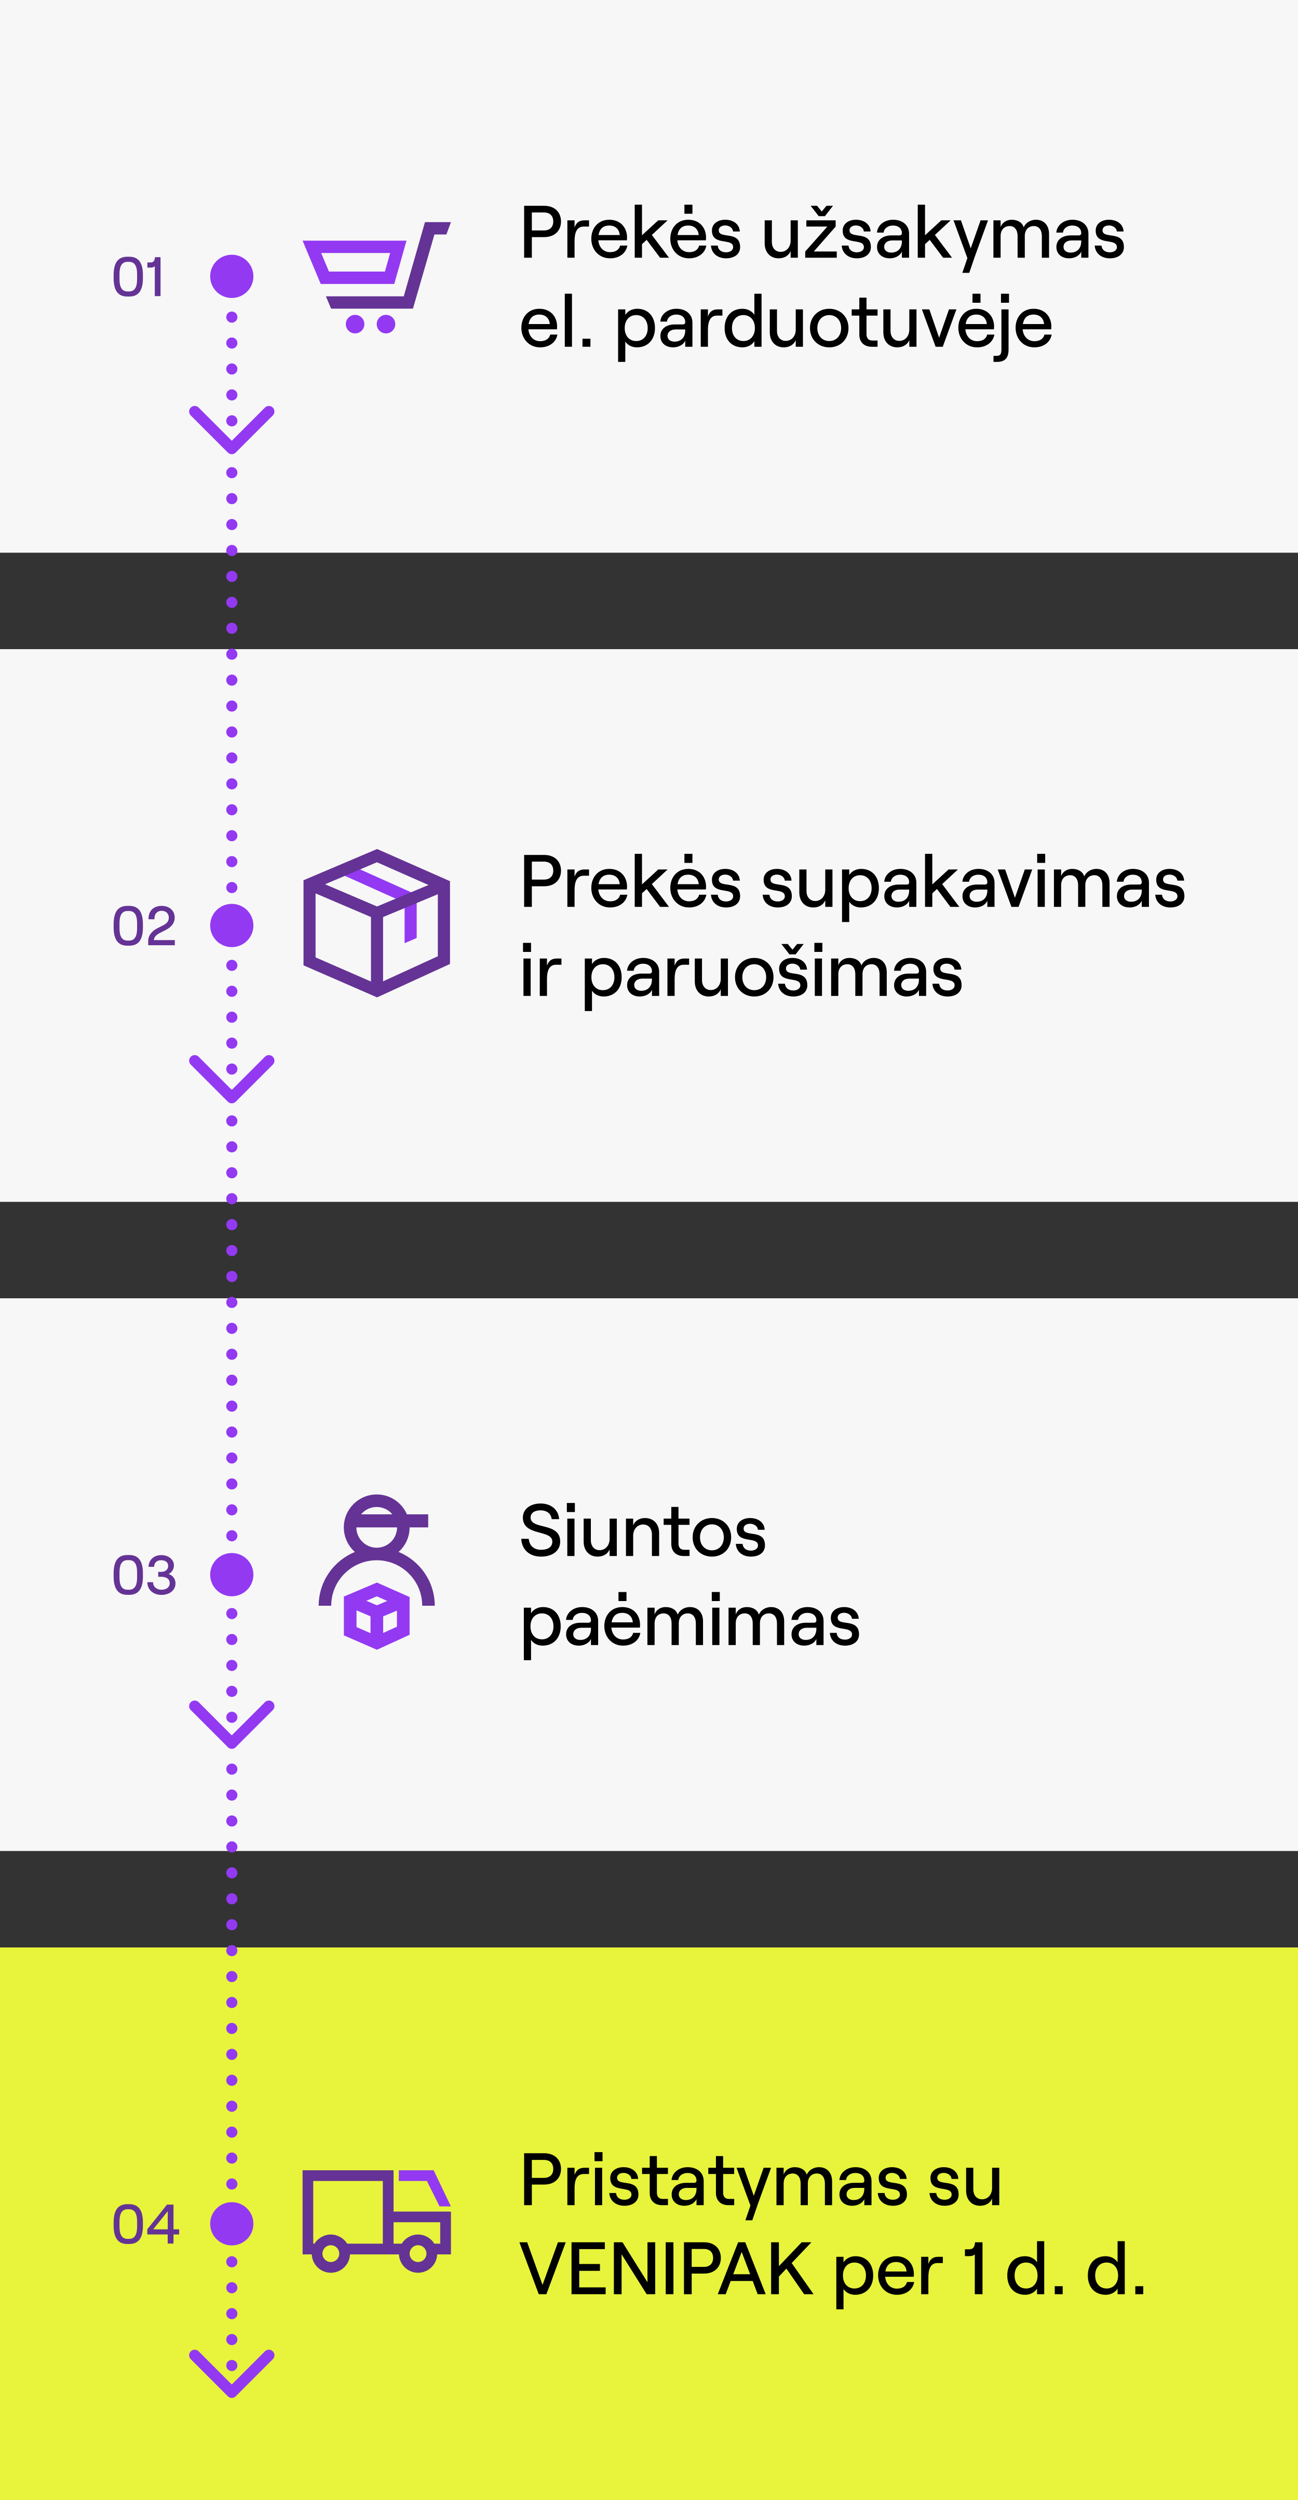 <?xml version="1.0" encoding="UTF-8"?><svg id="Layer_2" xmlns="http://www.w3.org/2000/svg" width="350" height="674" viewBox="0 0 350 674"><rect x="0" y="0" width="350" height="674" fill="#333333" stroke="none"/><g id="Layer_1-2"><rect y="175" width="350" height="149" style="fill:#f7f7f7;"/><polygon points="112.36 252.87 109.1 254.27 109.1 243.34 92.25 235.78 93.59 232.8 112.36 241.22 112.36 252.87" style="fill:#9339f2;"/><path d="M101.68,268.88l-19.84-8.64v-22.94l19.84-8.42,19.66,8.67v22.32l-19.65,9ZM85.1,258.1l16.54,7.21,16.42-7.52v-18.1l-16.42-7.24-16.55,7.02v18.64Z" style="fill:#643395;"/><polygon points="101.65 247.91 82.83 239.88 84.11 236.88 101.67 244.37 119.07 237.11 120.33 240.12 101.65 247.91" style="fill:#643395;"/><rect x="100.03" y="246.14" width="3.26" height="20.95" style="fill:#643395;"/><rect x="139.91" y="227.48" width="197.09" height="45.08" style="fill:none;"/><path d="M141.33,230.48h5.42c2.82,0,4.52,1.74,4.52,4.22s-1.7,4.22-4.52,4.22h-3.34v5.56h-2.08v-14ZM146.69,237.12c1.8,0,2.5-1.14,2.5-2.42s-.7-2.42-2.5-2.42h-3.28v4.84h3.28Z"/><path d="M157.37,236.08c-1.84,0-2.44,1.64-2.44,3.84v4.56h-1.94v-10.08h1.94v1.94c.46-1.34,1.26-1.94,2.68-1.94h1.22v1.68h-1.46Z"/><path d="M169.16,241.2c-.36,2.08-2.18,3.44-4.66,3.44-3.12,0-5.06-2.46-5.06-5.26s1.76-5.14,4.86-5.14,4.78,2.22,4.78,4.78c0,.26-.02.58-.04.76h-7.7c.16,1.9,1.4,3.2,3.16,3.2,1.48,0,2.44-.64,2.72-1.78h1.94ZM161.39,238.36h5.72c-.12-1.54-1.16-2.56-2.82-2.56s-2.6.88-2.9,2.56Z"/><path d="M174.37,239.66l-1.26,1.16v3.66h-1.96v-14.3h1.96v8.24l4.38-4.02h2.52l-4.24,3.94,4.62,6.14h-2.4l-3.62-4.82Z"/><path d="M190.46,241.2c-.36,2.08-2.18,3.44-4.66,3.44-3.12,0-5.06-2.46-5.06-5.26s1.76-5.14,4.86-5.14,4.78,2.22,4.78,4.78c0,.26-.02.58-.04.76h-7.7c.16,1.9,1.4,3.2,3.16,3.2,1.48,0,2.44-.64,2.72-1.78h1.94ZM182.69,238.36h5.72c-.12-1.54-1.16-2.56-2.82-2.56s-2.6.88-2.9,2.56ZM186.71,232.62h-2.16v-2.44h2.16v2.44Z"/><path d="M191.71,241.2h1.82c.12,1.16.96,1.82,2.26,1.82,1.16,0,1.9-.62,1.9-1.36,0-2.68-5.72-.22-5.72-4.52,0-1.74,1.48-2.9,3.58-2.9,2.28,0,3.84,1.26,3.94,3.16h-1.82c-.14-1.16-1.26-1.62-2.12-1.62-1.04,0-1.74.52-1.74,1.3,0,2.5,5.76-.06,5.76,4.54,0,1.84-1.5,3.02-3.78,3.02s-3.94-1.32-4.08-3.44Z"/><path d="M205.65,241.2h1.82c.12,1.16.96,1.82,2.26,1.82,1.16,0,1.9-.62,1.9-1.36,0-2.68-5.72-.22-5.72-4.52,0-1.74,1.48-2.9,3.58-2.9,2.28,0,3.84,1.26,3.94,3.16h-1.82c-.14-1.16-1.26-1.62-2.12-1.62-1.04,0-1.74.52-1.74,1.3,0,2.5,5.76-.06,5.76,4.54,0,1.84-1.5,3.02-3.78,3.02s-3.94-1.32-4.08-3.44Z"/><path d="M224.47,244.48h-1.94v-1.78c-.54,1.26-1.74,1.94-3.24,1.94-2.28,0-3.76-1.64-3.76-4.04v-6.2h1.94v5.82c0,1.6.94,2.68,2.36,2.68,1.58,0,2.7-1.28,2.7-3.04v-5.46h1.94v10.08Z"/><path d="M227.05,234.4h1.94v1.5c.6-1,1.82-1.66,3.22-1.66,3.04,0,4.78,2.2,4.78,5.2s-1.82,5.2-4.88,5.2c-1.34,0-2.54-.62-3.12-1.58v5.5h-1.94v-14.16ZM235.03,239.44c0-2.1-1.24-3.5-3.1-3.5s-3.1,1.4-3.1,3.5,1.22,3.5,3.1,3.5,3.1-1.4,3.1-3.5Z"/><path d="M247.09,237.98v6.5h-1.94v-1.64c-.48,1.08-1.76,1.8-3.28,1.8-2.06,0-3.42-1.24-3.42-3.04,0-1.94,1.54-3.14,3.92-3.14h2.1c.46,0,.68-.24.68-.6,0-1.22-.88-2.06-2.44-2.06-1.4,0-2.42.88-2.48,1.9h-1.8c.16-1.98,1.96-3.46,4.34-3.46,2.6,0,4.32,1.5,4.32,3.74ZM245.15,240.06v-.24h-2.6c-1.32,0-2.18.68-2.18,1.74,0,.92.76,1.54,1.88,1.54,1.84,0,2.9-1.18,2.9-3.04Z"/><path d="M252.65,239.66l-1.26,1.16v3.66h-1.96v-14.3h1.96v8.24l4.38-4.02h2.52l-4.24,3.94,4.62,6.14h-2.4l-3.62-4.82Z"/><path d="M268.17,237.98v6.5h-1.94v-1.64c-.48,1.08-1.76,1.8-3.28,1.8-2.06,0-3.42-1.24-3.42-3.04,0-1.94,1.54-3.14,3.92-3.14h2.1c.46,0,.68-.24.68-.6,0-1.22-.88-2.06-2.44-2.06-1.4,0-2.42.88-2.48,1.9h-1.8c.16-1.98,1.96-3.46,4.34-3.46,2.6,0,4.32,1.5,4.32,3.74ZM266.23,240.06v-.24h-2.6c-1.32,0-2.18.68-2.18,1.74,0,.92.76,1.54,1.88,1.54,1.84,0,2.9-1.18,2.9-3.04Z"/><path d="M269.03,234.4h2l2.64,7.64,2.66-7.64h2l-3.68,10.08h-1.92l-3.7-10.08Z"/><path d="M281.83,230.18v2.44h-2.16v-2.44h2.16ZM279.79,234.4h1.94v10.08h-1.94v-10.08Z"/><path d="M284.19,234.4h1.94v1.8c.42-1.14,1.5-1.96,2.98-1.96,1.64,0,2.86.74,3.26,2.06.4-1.14,1.72-2.06,3.28-2.06,2.18,0,3.54,1.5,3.54,3.84v6.4h-1.94v-5.86c0-1.6-.8-2.68-2.14-2.68-1.54,0-2.46,1.08-2.46,2.68v5.86h-1.94v-5.86c0-1.6-.8-2.68-2.12-2.68-1.54,0-2.46,1.08-2.46,2.68v5.86h-1.94v-10.08Z"/><path d="M309.81,237.98v6.5h-1.94v-1.64c-.48,1.08-1.76,1.8-3.28,1.8-2.06,0-3.42-1.24-3.42-3.04,0-1.94,1.54-3.14,3.92-3.14h2.1c.46,0,.68-.24.68-.6,0-1.22-.88-2.06-2.44-2.06-1.4,0-2.42.88-2.48,1.9h-1.8c.16-1.98,1.96-3.46,4.34-3.46,2.6,0,4.32,1.5,4.32,3.74ZM307.87,240.06v-.24h-2.6c-1.32,0-2.18.68-2.18,1.74,0,.92.76,1.54,1.88,1.54,1.84,0,2.9-1.18,2.9-3.04Z"/><path d="M311.51,241.2h1.82c.12,1.16.96,1.82,2.26,1.82,1.16,0,1.9-.62,1.9-1.36,0-2.68-5.72-.22-5.72-4.52,0-1.74,1.48-2.9,3.58-2.9,2.28,0,3.84,1.26,3.94,3.16h-1.82c-.14-1.16-1.26-1.62-2.12-1.62-1.04,0-1.74.52-1.74,1.3,0,2.5,5.76-.06,5.76,4.54,0,1.84-1.5,3.02-3.78,3.02s-3.94-1.32-4.08-3.44Z"/><path d="M143.19,254.18v2.44h-2.16v-2.44h2.16ZM141.15,258.4h1.94v10.08h-1.94v-10.08Z"/><path d="M149.93,260.08c-1.84,0-2.44,1.64-2.44,3.84v4.56h-1.94v-10.08h1.94v1.94c.46-1.34,1.26-1.94,2.68-1.94h1.22v1.68h-1.46Z"/><path d="M157.69,258.4h1.94v1.5c.6-1,1.82-1.66,3.22-1.66,3.04,0,4.78,2.2,4.78,5.2s-1.82,5.2-4.88,5.2c-1.34,0-2.54-.62-3.12-1.58v5.5h-1.94v-14.16ZM165.67,263.44c0-2.1-1.24-3.5-3.1-3.5s-3.1,1.4-3.1,3.5,1.22,3.5,3.1,3.5,3.1-1.4,3.1-3.5Z"/><path d="M177.74,261.98v6.5h-1.94v-1.64c-.48,1.08-1.76,1.8-3.28,1.8-2.06,0-3.42-1.24-3.42-3.04,0-1.94,1.54-3.14,3.92-3.14h2.1c.46,0,.68-.24.68-.6,0-1.22-.88-2.06-2.44-2.06-1.4,0-2.42.88-2.48,1.9h-1.8c.16-1.98,1.96-3.46,4.34-3.46,2.6,0,4.32,1.5,4.32,3.74ZM175.79,264.06v-.24h-2.6c-1.32,0-2.18.68-2.18,1.74,0,.92.76,1.54,1.88,1.54,1.84,0,2.9-1.18,2.9-3.04Z"/><path d="M184.35,260.08c-1.84,0-2.44,1.64-2.44,3.84v4.56h-1.94v-10.08h1.94v1.94c.46-1.34,1.26-1.94,2.68-1.94h1.22v1.68h-1.46Z"/><path d="M196.29,268.48h-1.94v-1.78c-.54,1.26-1.74,1.94-3.24,1.94-2.28,0-3.76-1.64-3.76-4.04v-6.2h1.94v5.82c0,1.6.94,2.68,2.36,2.68,1.58,0,2.7-1.28,2.7-3.04v-5.46h1.94v10.08Z"/><path d="M198.19,263.44c0-3.02,2.18-5.2,5.2-5.2s5.18,2.18,5.18,5.2-2.16,5.2-5.18,5.2-5.2-2.18-5.2-5.2ZM206.59,263.44c0-2.06-1.3-3.5-3.2-3.5s-3.22,1.44-3.22,3.5,1.3,3.5,3.22,3.5,3.2-1.44,3.2-3.5Z"/><path d="M209.83,265.2h1.82c.12,1.16.96,1.82,2.26,1.82,1.16,0,1.9-.62,1.9-1.36,0-2.68-5.72-.22-5.72-4.52,0-1.74,1.48-2.9,3.58-2.9,2.28,0,3.84,1.26,3.94,3.16h-1.82c-.14-1.16-1.26-1.62-2.12-1.62-1.04,0-1.74.52-1.74,1.3,0,2.5,5.76-.06,5.76,4.54,0,1.84-1.5,3.02-3.78,3.02s-3.94-1.32-4.08-3.44ZM210.69,254.48h1.72l1.28,1.54,1.26-1.54h1.76l-2.18,2.8h-1.66l-2.18-2.8Z"/><path d="M221.75,254.18v2.44h-2.16v-2.44h2.16ZM219.71,258.4h1.94v10.08h-1.94v-10.08Z"/><path d="M224.11,258.4h1.94v1.8c.42-1.14,1.5-1.96,2.98-1.96,1.64,0,2.86.74,3.26,2.06.4-1.14,1.72-2.06,3.28-2.06,2.18,0,3.54,1.5,3.54,3.84v6.4h-1.94v-5.86c0-1.6-.8-2.68-2.14-2.68-1.54,0-2.46,1.08-2.46,2.68v5.86h-1.94v-5.86c0-1.6-.8-2.68-2.12-2.68-1.54,0-2.46,1.08-2.46,2.68v5.86h-1.94v-10.08Z"/><path d="M249.73,261.98v6.5h-1.94v-1.64c-.48,1.08-1.76,1.8-3.28,1.8-2.06,0-3.42-1.24-3.42-3.04,0-1.94,1.54-3.14,3.92-3.14h2.1c.46,0,.68-.24.68-.6,0-1.22-.88-2.06-2.44-2.06-1.4,0-2.42.88-2.48,1.9h-1.8c.16-1.98,1.96-3.46,4.34-3.46,2.6,0,4.32,1.5,4.32,3.74ZM247.79,264.06v-.24h-2.6c-1.32,0-2.18.68-2.18,1.74,0,.92.76,1.54,1.88,1.54,1.84,0,2.9-1.18,2.9-3.04Z"/><path d="M251.43,265.2h1.82c.12,1.16.96,1.82,2.26,1.82,1.16,0,1.9-.62,1.9-1.36,0-2.68-5.72-.22-5.72-4.52,0-1.74,1.48-2.9,3.58-2.9,2.28,0,3.84,1.26,3.94,3.16h-1.82c-.14-1.16-1.26-1.62-2.12-1.62-1.04,0-1.74.52-1.74,1.3,0,2.5,5.76-.06,5.76,4.54,0,1.84-1.5,3.02-3.78,3.02s-3.94-1.32-4.08-3.44Z"/><polyline points="72.5 285.94 62.5 295.94 52.5 285.94" style="fill:none; stroke:#9339f2; stroke-linecap:round; stroke-linejoin:round; stroke-width:3px;"/><circle cx="62.5" cy="249.5" r="5.83" style="fill:#9339f2;"/><rect y="350" width="350" height="149" style="fill:#f7f7f7;"/><rect x="139.91" y="402.48" width="197.09" height="45.08" style="fill:none;"/><path d="M140.55,414.84h2.02c.16,1.8,1.34,2.96,3.32,2.96,1.76,0,3.04-.68,3.04-2.2,0-3.36-7.94-1.34-7.94-6.5,0-2.24,1.96-3.78,4.78-3.78s4.82,1.66,5,4.22h-2.02c-.14-1.44-1.26-2.38-2.98-2.38s-2.7.76-2.7,1.94c0,3.4,7.98,1.14,7.98,6.48,0,2.56-2.16,4.06-5.16,4.06-3.16,0-5.18-1.9-5.34-4.8Z"/><path d="M155.01,405.18v2.44h-2.16v-2.44h2.16ZM152.97,409.4h1.94v10.08h-1.94v-10.08Z"/><path d="M166.32,419.48h-1.94v-1.78c-.54,1.26-1.74,1.94-3.24,1.94-2.28,0-3.76-1.64-3.76-4.04v-6.2h1.94v5.82c0,1.6.94,2.68,2.36,2.68,1.58,0,2.7-1.28,2.7-3.04v-5.46h1.94v10.08Z"/><path d="M168.79,409.4h1.94v1.78c.54-1.26,1.74-1.94,3.24-1.94,2.28,0,3.76,1.64,3.76,4.04v6.2h-1.94v-5.82c0-1.6-.94-2.68-2.36-2.68-1.58,0-2.7,1.28-2.7,3.04v5.46h-1.94v-10.08Z"/><path d="M182.95,406.24v3.16h2.98v1.68h-2.98v5.04c0,1.08.58,1.68,1.56,1.68h1.42v1.68h-1.58c-2.04,0-3.34-1.24-3.34-3.3v-5.1h-2.06v-1.68h2.06v-3.16h1.94Z"/><path d="M186.77,414.44c0-3.02,2.18-5.2,5.2-5.2s5.18,2.18,5.18,5.2-2.16,5.2-5.18,5.2-5.2-2.18-5.2-5.2ZM195.17,414.44c0-2.06-1.3-3.5-3.2-3.5s-3.22,1.44-3.22,3.5,1.3,3.5,3.22,3.5,3.2-1.44,3.2-3.5Z"/><path d="M198.41,416.2h1.82c.12,1.16.96,1.82,2.26,1.82,1.16,0,1.9-.62,1.9-1.36,0-2.68-5.72-.22-5.72-4.52,0-1.74,1.48-2.9,3.58-2.9,2.28,0,3.84,1.26,3.94,3.16h-1.82c-.14-1.16-1.26-1.62-2.12-1.62-1.04,0-1.74.52-1.74,1.3,0,2.5,5.76-.06,5.76,4.54,0,1.84-1.5,3.02-3.78,3.02s-3.94-1.32-4.08-3.44Z"/><path d="M141.25,433.4h1.94v1.5c.6-1,1.82-1.66,3.22-1.66,3.04,0,4.78,2.2,4.78,5.2s-1.82,5.2-4.88,5.2c-1.34,0-2.54-.62-3.12-1.58v5.5h-1.94v-14.16ZM149.24,438.44c0-2.1-1.24-3.5-3.1-3.5s-3.1,1.4-3.1,3.5,1.22,3.5,3.1,3.5,3.1-1.4,3.1-3.5Z"/><path d="M161.29,436.98v6.5h-1.94v-1.64c-.48,1.08-1.76,1.8-3.28,1.8-2.06,0-3.42-1.24-3.42-3.04,0-1.94,1.54-3.14,3.92-3.14h2.1c.46,0,.68-.24.68-.6,0-1.22-.88-2.06-2.44-2.06-1.4,0-2.42.88-2.48,1.9h-1.8c.16-1.98,1.96-3.46,4.34-3.46,2.6,0,4.32,1.5,4.32,3.74ZM159.35,439.06v-.24h-2.6c-1.32,0-2.18.68-2.18,1.74,0,.92.76,1.54,1.88,1.54,1.84,0,2.9-1.18,2.9-3.04Z"/><path d="M172.67,440.2c-.36,2.08-2.18,3.44-4.66,3.44-3.12,0-5.06-2.46-5.06-5.26s1.76-5.14,4.86-5.14,4.78,2.22,4.78,4.78c0,.26-.02.58-.04.76h-7.7c.16,1.9,1.4,3.2,3.16,3.2,1.48,0,2.44-.64,2.72-1.78h1.94ZM164.91,437.36h5.72c-.12-1.54-1.16-2.56-2.82-2.56s-2.6.88-2.9,2.56ZM168.93,431.62h-2.16v-2.44h2.16v2.44Z"/><path d="M174.57,433.4h1.94v1.8c.42-1.14,1.5-1.96,2.98-1.96,1.64,0,2.86.74,3.26,2.06.4-1.14,1.72-2.06,3.28-2.06,2.18,0,3.54,1.5,3.54,3.84v6.4h-1.94v-5.86c0-1.6-.8-2.68-2.14-2.68-1.54,0-2.46,1.08-2.46,2.68v5.86h-1.94v-5.86c0-1.6-.8-2.68-2.12-2.68-1.54,0-2.46,1.08-2.46,2.68v5.86h-1.94v-10.08Z"/><path d="M194.09,429.18v2.44h-2.16v-2.44h2.16ZM192.05,433.4h1.94v10.08h-1.94v-10.08Z"/><path d="M196.45,433.4h1.94v1.8c.42-1.14,1.5-1.96,2.98-1.96,1.64,0,2.86.74,3.26,2.06.4-1.14,1.72-2.06,3.28-2.06,2.18,0,3.54,1.5,3.54,3.84v6.4h-1.94v-5.86c0-1.6-.8-2.68-2.14-2.68-1.54,0-2.46,1.08-2.46,2.68v5.86h-1.94v-5.86c0-1.6-.8-2.68-2.12-2.68-1.54,0-2.46,1.08-2.46,2.68v5.86h-1.94v-10.08Z"/><path d="M222.07,436.98v6.5h-1.94v-1.64c-.48,1.08-1.76,1.8-3.28,1.8-2.06,0-3.42-1.24-3.42-3.04,0-1.94,1.54-3.14,3.92-3.14h2.1c.46,0,.68-.24.68-.6,0-1.22-.88-2.06-2.44-2.06-1.4,0-2.42.88-2.48,1.9h-1.8c.16-1.98,1.96-3.46,4.34-3.46,2.6,0,4.32,1.5,4.32,3.74ZM220.13,439.06v-.24h-2.6c-1.32,0-2.18.68-2.18,1.74,0,.92.76,1.54,1.88,1.54,1.84,0,2.9-1.18,2.9-3.04Z"/><path d="M223.77,440.2h1.82c.12,1.16.96,1.82,2.26,1.82,1.16,0,1.9-.62,1.9-1.36,0-2.68-5.72-.22-5.72-4.52,0-1.74,1.48-2.9,3.58-2.9,2.28,0,3.84,1.26,3.94,3.16h-1.82c-.14-1.16-1.26-1.62-2.12-1.62-1.04,0-1.74.52-1.74,1.3,0,2.5,5.76-.06,5.76,4.54,0,1.84-1.5,3.02-3.78,3.02s-3.94-1.32-4.08-3.44Z"/><polyline points="72.5 459.94 62.5 469.94 52.5 459.94" style="fill:none; stroke:#9339f2; stroke-linecap:round; stroke-linejoin:round; stroke-width:3px;"/><circle cx="62.5" cy="424.5" r="5.83" style="fill:#9339f2;"/><rect y="525" width="350" height="149" style="fill:#e7f43b;"/><rect x="139.91" y="577.48" width="194.09" height="45.08" style="fill:none;"/><path d="M141.33,580.48h5.42c2.82,0,4.52,1.74,4.52,4.22s-1.7,4.22-4.52,4.22h-3.34v5.56h-2.08v-14ZM146.69,587.12c1.8,0,2.5-1.14,2.5-2.42s-.7-2.42-2.5-2.42h-3.28v4.84h3.28Z"/><path d="M157.37,586.08c-1.84,0-2.44,1.64-2.44,3.84v4.56h-1.94v-10.08h1.94v1.94c.46-1.34,1.26-1.94,2.68-1.94h1.22v1.68h-1.46Z"/><path d="M162.47,580.18v2.44h-2.16v-2.44h2.16ZM160.43,584.4h1.94v10.08h-1.94v-10.08Z"/><path d="M164.29,591.2h1.82c.12,1.16.96,1.82,2.26,1.82,1.16,0,1.9-.62,1.9-1.36,0-2.68-5.72-.22-5.72-4.52,0-1.74,1.48-2.9,3.58-2.9,2.28,0,3.84,1.26,3.94,3.16h-1.82c-.14-1.16-1.26-1.62-2.12-1.62-1.04,0-1.74.52-1.74,1.3,0,2.5,5.76-.06,5.76,4.54,0,1.84-1.5,3.02-3.78,3.02s-3.94-1.32-4.08-3.44Z"/><path d="M177.13,581.24v3.16h2.98v1.68h-2.98v5.04c0,1.08.58,1.68,1.56,1.68h1.42v1.68h-1.58c-2.04,0-3.34-1.24-3.34-3.3v-5.1h-2.06v-1.68h2.06v-3.16h1.94Z"/><path d="M189.75,587.98v6.5h-1.94v-1.64c-.48,1.08-1.76,1.8-3.28,1.8-2.06,0-3.42-1.24-3.42-3.04,0-1.94,1.54-3.14,3.92-3.14h2.1c.46,0,.68-.24.68-.6,0-1.22-.88-2.06-2.44-2.06-1.4,0-2.42.88-2.48,1.9h-1.8c.16-1.98,1.96-3.46,4.34-3.46,2.6,0,4.32,1.5,4.32,3.74ZM187.81,590.06v-.24h-2.6c-1.32,0-2.18.68-2.18,1.74,0,.92.76,1.54,1.88,1.54,1.84,0,2.9-1.18,2.9-3.04Z"/><path d="M194.99,581.24v3.16h2.98v1.68h-2.98v5.04c0,1.08.58,1.68,1.56,1.68h1.42v1.68h-1.58c-2.04,0-3.34-1.24-3.34-3.3v-5.1h-2.06v-1.68h2.06v-3.16h1.94Z"/><path d="M204.37,594.12l-1.52,4.44h-1.86l1.36-3.98-3.74-10.18h2l2.64,7.56,2.66-7.56h2l-3.54,9.72Z"/><path d="M209.37,584.4h1.94v1.8c.42-1.14,1.5-1.96,2.98-1.96,1.64,0,2.86.74,3.26,2.06.4-1.14,1.72-2.06,3.28-2.06,2.18,0,3.54,1.5,3.54,3.84v6.4h-1.94v-5.86c0-1.6-.8-2.68-2.14-2.68-1.54,0-2.46,1.08-2.46,2.68v5.86h-1.94v-5.86c0-1.6-.8-2.68-2.12-2.68-1.54,0-2.46,1.08-2.46,2.68v5.86h-1.94v-10.08Z"/><path d="M235,587.98v6.5h-1.94v-1.64c-.48,1.08-1.76,1.8-3.28,1.8-2.06,0-3.42-1.24-3.42-3.04,0-1.94,1.54-3.14,3.92-3.14h2.1c.46,0,.68-.24.68-.6,0-1.22-.88-2.06-2.44-2.06-1.4,0-2.42.88-2.48,1.9h-1.8c.16-1.98,1.96-3.46,4.34-3.46,2.6,0,4.32,1.5,4.32,3.74ZM233.05,590.06v-.24h-2.6c-1.32,0-2.18.68-2.18,1.74,0,.92.76,1.54,1.88,1.54,1.84,0,2.9-1.18,2.9-3.04Z"/><path d="M236.69,591.2h1.82c.12,1.16.96,1.82,2.26,1.82,1.16,0,1.9-.62,1.9-1.36,0-2.68-5.72-.22-5.72-4.52,0-1.74,1.48-2.9,3.58-2.9,2.28,0,3.84,1.26,3.94,3.16h-1.82c-.14-1.16-1.26-1.62-2.12-1.62-1.04,0-1.74.52-1.74,1.3,0,2.5,5.76-.06,5.76,4.54,0,1.84-1.5,3.02-3.78,3.02s-3.94-1.32-4.08-3.44Z"/><path d="M250.63,591.2h1.82c.12,1.16.96,1.82,2.26,1.82,1.16,0,1.9-.62,1.9-1.36,0-2.68-5.72-.22-5.72-4.52,0-1.74,1.48-2.9,3.58-2.9,2.28,0,3.84,1.26,3.94,3.16h-1.82c-.14-1.16-1.26-1.62-2.12-1.62-1.04,0-1.74.52-1.74,1.3,0,2.5,5.76-.06,5.76,4.54,0,1.84-1.5,3.02-3.78,3.02s-3.94-1.32-4.08-3.44Z"/><path d="M269.45,594.48h-1.94v-1.78c-.54,1.26-1.74,1.94-3.24,1.94-2.28,0-3.76-1.64-3.76-4.04v-6.2h1.94v5.82c0,1.6.94,2.68,2.36,2.68,1.58,0,2.7-1.28,2.7-3.04v-5.46h1.94v10.08Z"/><path d="M140.05,604.48h2.1l4.14,11.5,4.16-11.5h2.1l-5.22,14h-2.06l-5.22-14Z"/><path d="M154.11,604.48h8.98v1.84h-6.9v4.02h5.58v1.84h-5.58v4.46h7.12v1.84h-9.2v-14Z"/><path d="M165.53,604.48h2.32l6.74,10.78v-10.78h2.08v14h-2.3l-6.76-10.76v10.76h-2.08v-14Z"/><path d="M179.51,604.48h2.08v14h-2.08v-14Z"/><path d="M184.43,604.48h5.42c2.82,0,4.52,1.74,4.52,4.22s-1.7,4.22-4.52,4.22h-3.34v5.56h-2.08v-14ZM189.79,611.12c1.8,0,2.5-1.14,2.5-2.42s-.7-2.42-2.5-2.42h-3.28v4.84h3.28Z"/><path d="M202.96,614.92h-5.94l-1.34,3.56h-2.14l5.5-14h1.92l5.5,14h-2.16l-1.34-3.56ZM202.27,613.1l-2.28-6.02-2.28,6.02h4.56Z"/><path d="M212.05,611.58l-2.02,2.14v4.76h-2.1v-14h2.1v6.44l6.14-6.44h2.62l-5.32,5.6,5.9,8.4h-2.54l-4.78-6.9Z"/><path d="M225.51,608.4h1.94v1.5c.6-1,1.82-1.66,3.22-1.66,3.04,0,4.78,2.2,4.78,5.2s-1.82,5.2-4.88,5.2c-1.34,0-2.54-.62-3.12-1.58v5.5h-1.94v-14.16ZM233.5,613.44c0-2.1-1.24-3.5-3.1-3.5s-3.1,1.4-3.1,3.5,1.22,3.5,3.1,3.5,3.1-1.4,3.1-3.5Z"/><path d="M246.5,615.2c-.36,2.08-2.18,3.44-4.66,3.44-3.12,0-5.06-2.46-5.06-5.26s1.76-5.14,4.86-5.14,4.78,2.22,4.78,4.78c0,.26-.02.58-.04.76h-7.7c.16,1.9,1.4,3.2,3.16,3.2,1.48,0,2.44-.64,2.72-1.78h1.94ZM238.73,612.36h5.72c-.12-1.54-1.16-2.56-2.82-2.56s-2.6.88-2.9,2.56Z"/><path d="M252.77,610.08c-1.84,0-2.44,1.64-2.44,3.84v4.56h-1.94v-10.08h1.94v1.94c.46-1.34,1.26-1.94,2.68-1.94h1.22v1.68h-1.46Z"/><path d="M264.93,618.48h-2.08v-10.76c-.22.32-.86.5-1.42.5h-1.24v-1.84h1.08c.98,0,1.52-.4,1.66-1.9h2v14Z"/><path d="M271.61,613.44c0-3,1.74-5.2,4.82-5.2,1.38,0,2.6.66,3.2,1.64v-5.7h1.94v14.3h-1.94v-1.5c-.6,1-1.84,1.66-3.18,1.66-3.1,0-4.84-2.2-4.84-5.2ZM279.77,613.44c0-2.1-1.22-3.5-3.1-3.5s-3.08,1.4-3.08,3.5,1.22,3.5,3.08,3.5,3.1-1.4,3.1-3.5Z"/><path d="M286.55,616.32v2.16h-2.14v-2.16h2.14Z"/><path d="M293.33,613.44c0-3,1.74-5.2,4.82-5.2,1.38,0,2.6.66,3.2,1.64v-5.7h1.94v14.3h-1.94v-1.5c-.6,1-1.84,1.66-3.18,1.66-3.1,0-4.84-2.2-4.84-5.2ZM301.49,613.44c0-2.1-1.22-3.5-3.1-3.5s-3.08,1.4-3.08,3.5,1.22,3.5,3.08,3.5,3.1-1.4,3.1-3.5Z"/><path d="M308.27,616.32v2.16h-2.14v-2.16h2.14Z"/><circle cx="62.5" cy="599.5" r="5.83" style="fill:#9339f2;"/><rect width="350" height="149" style="fill:#f7f7f7;"/><rect x="139.91" y="52.48" width="197.09" height="45.08" style="fill:none;"/><path d="M141.33,55.48h5.42c2.82,0,4.52,1.74,4.52,4.22s-1.7,4.22-4.52,4.22h-3.34v5.56h-2.08v-14ZM146.69,62.12c1.8,0,2.5-1.14,2.5-2.42s-.7-2.42-2.5-2.42h-3.28v4.84h3.28Z"/><path d="M157.37,61.08c-1.84,0-2.44,1.64-2.44,3.84v4.56h-1.94v-10.08h1.94v1.94c.46-1.34,1.26-1.94,2.68-1.94h1.22v1.68h-1.46Z"/><path d="M169.16,66.2c-.36,2.08-2.18,3.44-4.66,3.44-3.12,0-5.06-2.46-5.06-5.26s1.76-5.14,4.86-5.14,4.78,2.22,4.78,4.78c0,.26-.02.58-.04.76h-7.7c.16,1.9,1.4,3.2,3.16,3.2,1.48,0,2.44-.64,2.72-1.78h1.94ZM161.39,63.36h5.72c-.12-1.54-1.16-2.56-2.82-2.56s-2.6.88-2.9,2.56Z"/><path d="M174.37,64.66l-1.26,1.16v3.66h-1.96v-14.3h1.96v8.24l4.38-4.02h2.52l-4.24,3.94,4.62,6.14h-2.4l-3.62-4.82Z"/><path d="M190.46,66.2c-.36,2.08-2.18,3.44-4.66,3.44-3.12,0-5.06-2.46-5.06-5.26s1.76-5.14,4.86-5.14,4.78,2.22,4.78,4.78c0,.26-.02.58-.04.76h-7.7c.16,1.9,1.4,3.2,3.16,3.2,1.48,0,2.44-.64,2.72-1.78h1.94ZM182.69,63.36h5.72c-.12-1.54-1.16-2.56-2.82-2.56s-2.6.88-2.9,2.56ZM186.71,57.62h-2.16v-2.44h2.16v2.44Z"/><path d="M191.71,66.2h1.82c.12,1.16.96,1.82,2.26,1.82,1.16,0,1.9-.62,1.9-1.36,0-2.68-5.72-.22-5.72-4.52,0-1.74,1.48-2.9,3.58-2.9,2.28,0,3.84,1.26,3.94,3.16h-1.82c-.14-1.16-1.26-1.62-2.12-1.62-1.04,0-1.74.52-1.74,1.3,0,2.5,5.76-.06,5.76,4.54,0,1.84-1.5,3.02-3.78,3.02s-3.94-1.32-4.08-3.44Z"/><path d="M215.13,69.48h-1.94v-1.78c-.54,1.26-1.74,1.94-3.24,1.94-2.28,0-3.76-1.64-3.76-4.04v-6.2h1.94v5.82c0,1.6.94,2.68,2.36,2.68,1.58,0,2.7-1.28,2.7-3.04v-5.46h1.94v10.08Z"/><path d="M217.13,67.8l5.96-6.72h-5.66v-1.68h7.9v1.68l-5.9,6.72h6.2v1.68h-8.5v-1.68ZM218.59,55.48h1.72l1.28,1.54,1.26-1.54h1.76l-2.18,2.8h-1.66l-2.18-2.8Z"/><path d="M226.97,66.2h1.82c.12,1.16.96,1.82,2.26,1.82,1.16,0,1.9-.62,1.9-1.36,0-2.68-5.72-.22-5.72-4.52,0-1.74,1.48-2.9,3.58-2.9,2.28,0,3.84,1.26,3.94,3.16h-1.82c-.14-1.16-1.26-1.62-2.12-1.62-1.04,0-1.74.52-1.74,1.3,0,2.5,5.76-.06,5.76,4.54,0,1.84-1.5,3.02-3.78,3.02s-3.94-1.32-4.08-3.44Z"/><path d="M245.13,62.98v6.5h-1.94v-1.64c-.48,1.08-1.76,1.8-3.28,1.8-2.06,0-3.42-1.24-3.42-3.04,0-1.94,1.54-3.14,3.92-3.14h2.1c.46,0,.68-.24.68-.6,0-1.22-.88-2.06-2.44-2.06-1.4,0-2.42.88-2.48,1.9h-1.8c.16-1.98,1.96-3.46,4.34-3.46,2.6,0,4.32,1.5,4.32,3.74ZM243.19,65.06v-.24h-2.6c-1.32,0-2.18.68-2.18,1.74,0,.92.76,1.54,1.88,1.54,1.84,0,2.9-1.18,2.9-3.04Z"/><path d="M250.69,64.66l-1.26,1.16v3.66h-1.96v-14.3h1.96v8.24l4.38-4.02h2.52l-4.24,3.94,4.62,6.14h-2.4l-3.62-4.82Z"/><path d="M262.87,69.12l-1.52,4.44h-1.86l1.36-3.98-3.74-10.18h2l2.64,7.56,2.66-7.56h2l-3.54,9.72Z"/><path d="M267.87,59.4h1.94v1.8c.42-1.14,1.5-1.96,2.98-1.96,1.64,0,2.86.74,3.26,2.06.4-1.14,1.72-2.06,3.28-2.06,2.18,0,3.54,1.5,3.54,3.84v6.4h-1.94v-5.86c0-1.6-.8-2.68-2.14-2.68-1.54,0-2.46,1.08-2.46,2.68v5.86h-1.94v-5.86c0-1.6-.8-2.68-2.12-2.68-1.54,0-2.46,1.08-2.46,2.68v5.86h-1.94v-10.08Z"/><path d="M293.49,62.98v6.5h-1.94v-1.64c-.48,1.08-1.76,1.8-3.28,1.8-2.06,0-3.42-1.24-3.42-3.04,0-1.94,1.54-3.14,3.92-3.14h2.1c.46,0,.68-.24.68-.6,0-1.22-.88-2.06-2.44-2.06-1.4,0-2.42.88-2.48,1.9h-1.8c.16-1.98,1.96-3.46,4.34-3.46,2.6,0,4.32,1.5,4.32,3.74ZM291.55,65.06v-.24h-2.6c-1.32,0-2.18.68-2.18,1.74,0,.92.76,1.54,1.88,1.54,1.84,0,2.9-1.18,2.9-3.04Z"/><path d="M295.19,66.2h1.82c.12,1.16.96,1.82,2.26,1.82,1.16,0,1.9-.62,1.9-1.36,0-2.68-5.72-.22-5.72-4.52,0-1.74,1.48-2.9,3.58-2.9,2.28,0,3.84,1.26,3.94,3.16h-1.82c-.14-1.16-1.26-1.62-2.12-1.62-1.04,0-1.74.52-1.74,1.3,0,2.5,5.76-.06,5.76,4.54,0,1.84-1.5,3.02-3.78,3.02s-3.94-1.32-4.08-3.44Z"/><path d="M150.3,90.2c-.36,2.08-2.18,3.44-4.66,3.44-3.12,0-5.06-2.46-5.06-5.26s1.76-5.14,4.86-5.14,4.78,2.22,4.78,4.78c0,.26-.02.58-.04.76h-7.7c.16,1.9,1.4,3.2,3.16,3.2,1.48,0,2.44-.64,2.72-1.78h1.94ZM142.53,87.36h5.72c-.12-1.54-1.16-2.56-2.82-2.56s-2.6.88-2.9,2.56Z"/><path d="M152.29,79.18h1.94v14.3h-1.94v-14.3Z"/><path d="M159.21,91.32v2.16h-2.14v-2.16h2.14Z"/><path d="M166.67,83.4h1.94v1.5c.6-1,1.82-1.66,3.22-1.66,3.04,0,4.78,2.2,4.78,5.2s-1.82,5.2-4.88,5.2c-1.34,0-2.54-.62-3.12-1.58v5.5h-1.94v-14.16ZM174.65,88.44c0-2.1-1.24-3.5-3.1-3.5s-3.1,1.4-3.1,3.5,1.22,3.5,3.1,3.5,3.1-1.4,3.1-3.5Z"/><path d="M186.71,86.98v6.5h-1.94v-1.64c-.48,1.08-1.76,1.8-3.28,1.8-2.06,0-3.42-1.24-3.42-3.04,0-1.94,1.54-3.14,3.92-3.14h2.1c.46,0,.68-.24.68-.6,0-1.22-.88-2.06-2.44-2.06-1.4,0-2.42.88-2.48,1.9h-1.8c.16-1.98,1.96-3.46,4.34-3.46,2.6,0,4.32,1.5,4.32,3.74ZM184.77,89.06v-.24h-2.6c-1.32,0-2.18.68-2.18,1.74,0,.92.76,1.54,1.88,1.54,1.84,0,2.9-1.18,2.9-3.04Z"/><path d="M193.33,85.08c-1.84,0-2.44,1.64-2.44,3.84v4.56h-1.94v-10.08h1.94v1.94c.46-1.34,1.26-1.94,2.68-1.94h1.22v1.68h-1.46Z"/><path d="M195.39,88.44c0-3,1.74-5.2,4.82-5.2,1.38,0,2.6.66,3.2,1.64v-5.7h1.94v14.3h-1.94v-1.5c-.6,1-1.84,1.66-3.18,1.66-3.1,0-4.84-2.2-4.84-5.2ZM203.55,88.44c0-2.1-1.22-3.5-3.1-3.5s-3.08,1.4-3.08,3.5,1.22,3.5,3.08,3.5,3.1-1.4,3.1-3.5Z"/><path d="M216.51,93.48h-1.94v-1.78c-.54,1.26-1.74,1.94-3.24,1.94-2.28,0-3.76-1.64-3.76-4.04v-6.2h1.94v5.82c0,1.6.94,2.68,2.36,2.68,1.58,0,2.7-1.28,2.7-3.04v-5.46h1.94v10.08Z"/><path d="M218.41,88.44c0-3.02,2.18-5.2,5.2-5.2s5.18,2.18,5.18,5.2-2.16,5.2-5.18,5.2-5.2-2.18-5.2-5.2ZM226.81,88.44c0-2.06-1.3-3.5-3.2-3.5s-3.22,1.44-3.22,3.5,1.3,3.5,3.22,3.5,3.2-1.44,3.2-3.5Z"/><path d="M233.65,80.24v3.16h2.98v1.68h-2.98v5.04c0,1.08.58,1.68,1.56,1.68h1.42v1.68h-1.58c-2.04,0-3.34-1.24-3.34-3.3v-5.1h-2.06v-1.68h2.06v-3.16h1.94Z"/><path d="M247.13,93.48h-1.94v-1.78c-.54,1.26-1.74,1.94-3.24,1.94-2.28,0-3.76-1.64-3.76-4.04v-6.2h1.94v5.82c0,1.6.94,2.68,2.36,2.68,1.58,0,2.7-1.28,2.7-3.04v-5.46h1.94v10.08Z"/><path d="M248.59,83.4h2l2.64,7.64,2.66-7.64h2l-3.68,10.08h-1.92l-3.7-10.08Z"/><path d="M268.13,90.2c-.36,2.08-2.18,3.44-4.66,3.44-3.12,0-5.06-2.46-5.06-5.26s1.76-5.14,4.86-5.14,4.78,2.22,4.78,4.78c0,.26-.02.58-.04.76h-7.7c.16,1.9,1.4,3.2,3.16,3.2,1.48,0,2.44-.64,2.72-1.78h1.94ZM260.37,87.36h5.72c-.12-1.54-1.16-2.56-2.82-2.56s-2.6.88-2.9,2.56ZM264.39,81.62h-2.16v-2.44h2.16v2.44Z"/><path d="M271.95,83.4v10.84c0,2.12-.86,3.32-3.06,3.32h-1v-1.62h.8c1.16,0,1.34-.62,1.34-1.84v-10.7h1.92ZM272.07,79.18v2.44h-2.16v-2.44h2.16Z"/><path d="M283.57,90.2c-.36,2.08-2.18,3.44-4.66,3.44-3.12,0-5.06-2.46-5.06-5.26s1.76-5.14,4.86-5.14,4.78,2.22,4.78,4.78c0,.26-.02.58-.04.76h-7.7c.16,1.9,1.4,3.2,3.16,3.2,1.48,0,2.44-.64,2.72-1.78h1.94ZM275.81,87.36h5.72c-.12-1.54-1.16-2.56-2.82-2.56s-2.6.88-2.9,2.56Z"/><path d="M114.59,59.88l-5.72,20h-20.99l1.4,3.33h22.07l5.79-20h3.22l1.24-3.33h-6.99Z" style="fill:#643395;"/><path d="M98.25,87.38c0,1.38-1.12,2.5-2.5,2.5s-2.5-1.12-2.5-2.5,1.12-2.5,2.5-2.5,2.5,1.12,2.5,2.5ZM104.08,84.88c-1.38,0-2.5,1.12-2.5,2.5s1.12,2.5,2.5,2.5,2.5-1.12,2.5-2.5-1.12-2.5-2.5-2.5ZM86.48,76.55l-4.89-11.67h28.02l-3.3,11.67h-19.83ZM105.2,68.21h-18.6l2.1,5h15.09l1.41-5Z" style="fill:#9339f2;"/><polyline points="72.5 110.94 62.5 120.94 52.5 110.94" style="fill:none; stroke:#9339f2; stroke-linecap:round; stroke-linejoin:round; stroke-width:3px;"/><circle cx="62.5" cy="74.5" r="5.83" style="fill:#9339f2;"/><path d="M30.64,249.98v-.81c0-3.21,1.1-4.96,3.68-4.96h.54c2.6,0,3.68,1.77,3.68,4.96v.81c0,3.19-1.08,4.96-3.68,4.96h-.54c-2.58,0-3.68-1.75-3.68-4.96ZM34.81,253.57c1.46,0,2.16-1.09,2.16-3.29v-1.41c0-2.19-.71-3.28-2.16-3.28h-.43c-1.46,0-2.16,1.09-2.16,3.28v1.41c0,2.19.7,3.29,2.16,3.29h.43Z" style="fill:#643395;"/><path d="M43.6,244.21c2.05,0,3.51,1.26,3.51,3.18,0,1.38-.84,2.52-2.46,3.34l-1.54.78c-.76.38-1.62,1.06-1.62,1.93h5.65v1.38h-7.18v-1.12c-.01-1.8,1.44-2.94,2.49-3.46l1.63-.83c1.02-.52,1.44-1.18,1.44-2.04,0-1.11-.79-1.83-1.92-1.83-1.26,0-2.03.91-1.96,2.28h-1.59c-.08-2.22,1.33-3.61,3.55-3.61Z" style="fill:#643395;"/><path d="M30.64,424.98v-.81c0-3.21,1.1-4.96,3.68-4.96h.54c2.6,0,3.68,1.77,3.68,4.96v.81c0,3.19-1.08,4.96-3.68,4.96h-.54c-2.58,0-3.68-1.75-3.68-4.96ZM34.81,428.57c1.46,0,2.16-1.09,2.16-3.29v-1.41c0-2.19-.71-3.28-2.16-3.28h-.43c-1.46,0-2.16,1.09-2.16,3.28v1.41c0,2.19.7,3.29,2.16,3.29h.43Z" style="fill:#643395;"/><path d="M39.74,426.53h1.53c0,1.26.99,2.04,2.28,2.04s2.21-.66,2.21-1.77-.86-1.72-2.21-1.72h-.88v-1.33h.87c1.12,0,1.81-.69,1.81-1.63s-.75-1.51-1.89-1.51-1.85.61-1.91,1.78h-1.5c.06-1.95,1.54-3.16,3.42-3.16,1.98,0,3.43,1.2,3.43,2.79,0,1.04-.63,1.92-1.44,2.31,1.08.36,1.86,1.27,1.86,2.5,0,2.02-1.77,3.13-3.78,3.13-2.13,0-3.81-1.33-3.81-3.42Z" style="fill:#643395;"/><path d="M30.64,599.98v-.81c0-3.21,1.1-4.96,3.68-4.96h.54c2.6,0,3.68,1.77,3.68,4.96v.81c0,3.2-1.08,4.96-3.68,4.96h-.54c-2.58,0-3.68-1.75-3.68-4.96ZM34.81,603.57c1.46,0,2.16-1.1,2.16-3.29v-1.41c0-2.19-.71-3.29-2.16-3.29h-.43c-1.46,0-2.16,1.1-2.16,3.29v1.41c0,2.19.7,3.29,2.16,3.29h.43Z" style="fill:#643395;"/><path d="M45.23,602.37h-5.52v-1.38l5.32-6.66h1.75v6.66h1.53v1.38h-1.53v2.46h-1.56v-2.46ZM45.23,600.99v-4.88l-3.92,4.88h3.92Z" style="fill:#643395;"/><path d="M30.64,74.98v-.81c0-3.21,1.1-4.96,3.68-4.96h.54c2.6,0,3.68,1.77,3.68,4.96v.81c0,3.19-1.08,4.96-3.68,4.96h-.54c-2.58,0-3.68-1.75-3.68-4.96ZM34.81,78.57c1.46,0,2.16-1.09,2.16-3.29v-1.41c0-2.19-.71-3.28-2.16-3.28h-.43c-1.46,0-2.16,1.09-2.16,3.28v1.41c0,2.19.7,3.29,2.16,3.29h.43Z" style="fill:#643395;"/><path d="M43.3,79.83h-1.56v-8.07c-.17.24-.65.38-1.07.38h-.93v-1.38h.81c.73,0,1.14-.3,1.24-1.43h1.5v10.5Z" style="fill:#643395;"/><line x1="62.51" y1="78.5" x2="62.51" y2="78.5" style="fill:none; stroke:#9339f2; stroke-linecap:round; stroke-linejoin:round; stroke-width:3px;"/><line x1="62.51" y1="85.49" x2="62.51" y2="641.01" style="fill:none; stroke:#9339f2; stroke-dasharray:0 6.99; stroke-linecap:round; stroke-linejoin:round; stroke-width:3px;"/><line x1="62.51" y1="644.5" x2="62.51" y2="644.5" style="fill:none; stroke:#9339f2; stroke-linecap:round; stroke-linejoin:round; stroke-width:3px;"/><polygon points="94.43 431.54 101.62 428.49 108.74 431.64 108.74 439.62 101.62 442.88 94.43 439.75 94.43 431.54" style="fill:none; stroke:#9339f2; stroke-miterlimit:10; stroke-width:3.41px;"/><polyline points="94.43 431.54 101.61 434.61 108.74 431.64" style="fill:none; stroke:#9339f2; stroke-miterlimit:10; stroke-width:3.41px;"/><line x1="101.61" y1="434.61" x2="101.62" y2="442.88" style="fill:none; stroke:#9339f2; stroke-miterlimit:10; stroke-width:3.41px;"/><path d="M107.46,418.39c1.84-1.63,2.99-4,2.99-6.64,0-4.89-3.98-8.87-8.87-8.87s-8.87,3.98-8.87,8.87c0,2.64,1.16,5.01,2.99,6.64-5.72,2.33-9.77,7.95-9.77,14.49h3.38c0-6.76,5.51-12.26,12.27-12.26s12.27,5.5,12.27,12.26h3.38c0-6.55-4.05-12.17-9.77-14.5ZM96.09,411.75c0-3.03,2.46-5.49,5.49-5.49s5.49,2.46,5.49,5.49-2.46,5.49-5.49,5.49-5.49-2.46-5.49-5.49Z" style="fill:#643395;"/><rect x="103.54" y="399.85" width="3.52" height="20.3" transform="translate(-304.69 515.3) rotate(-90)" style="fill:#643395;"/><polygon points="118.52 594.8 121.58 594.8 116.93 585.07 112.41 585.07 107.54 585.07 107.54 587.95 115.1 587.95 118.52 594.8" style="fill:#9339f2;"/><path d="M119.88,596.2h-13.76v-4.54h0v-4.81h0v-1.78h-24.53v22.68h2.48c.11,2.75,2.38,4.95,5.15,4.95s5.04-2.2,5.15-4.95h13.21c.11,2.75,2.38,4.95,5.15,4.95s5.04-2.2,5.15-4.95h3.72v-11.54h-1.7ZM89.21,609.81h0c-1.25,0-2.27-1.02-2.27-2.27,0-.27.04-.51.14-.76.32-.9,1.17-1.51,2.13-1.51s1.82.61,2.14,1.52c.08.23.13.49.13.75,0,1.25-1.02,2.27-2.27,2.27ZM103.23,604.86h-9.62c-.92-1.51-2.63-2.47-4.41-2.47s-3.48.97-4.39,2.47h-.35v-16.91h18.77v16.91ZM112.72,609.81c-1.25,0-2.27-1.02-2.27-2.27,0-.27.04-.51.14-.76.32-.9,1.17-1.51,2.13-1.51s1.82.61,2.14,1.52c.08.23.13.49.13.75,0,1.25-1.02,2.27-2.27,2.27ZM118.7,604.86h-1.59c-.93-1.53-2.6-2.47-4.39-2.47s-3.46.94-4.39,2.47h-2.21v-5.78h12.58v5.78Z" style="fill:#643395;"/><polyline points="72.5 634.94 62.5 644.94 52.5 634.94" style="fill:none; stroke:#9339f2; stroke-linecap:round; stroke-linejoin:round; stroke-width:3px;"/></g></svg>